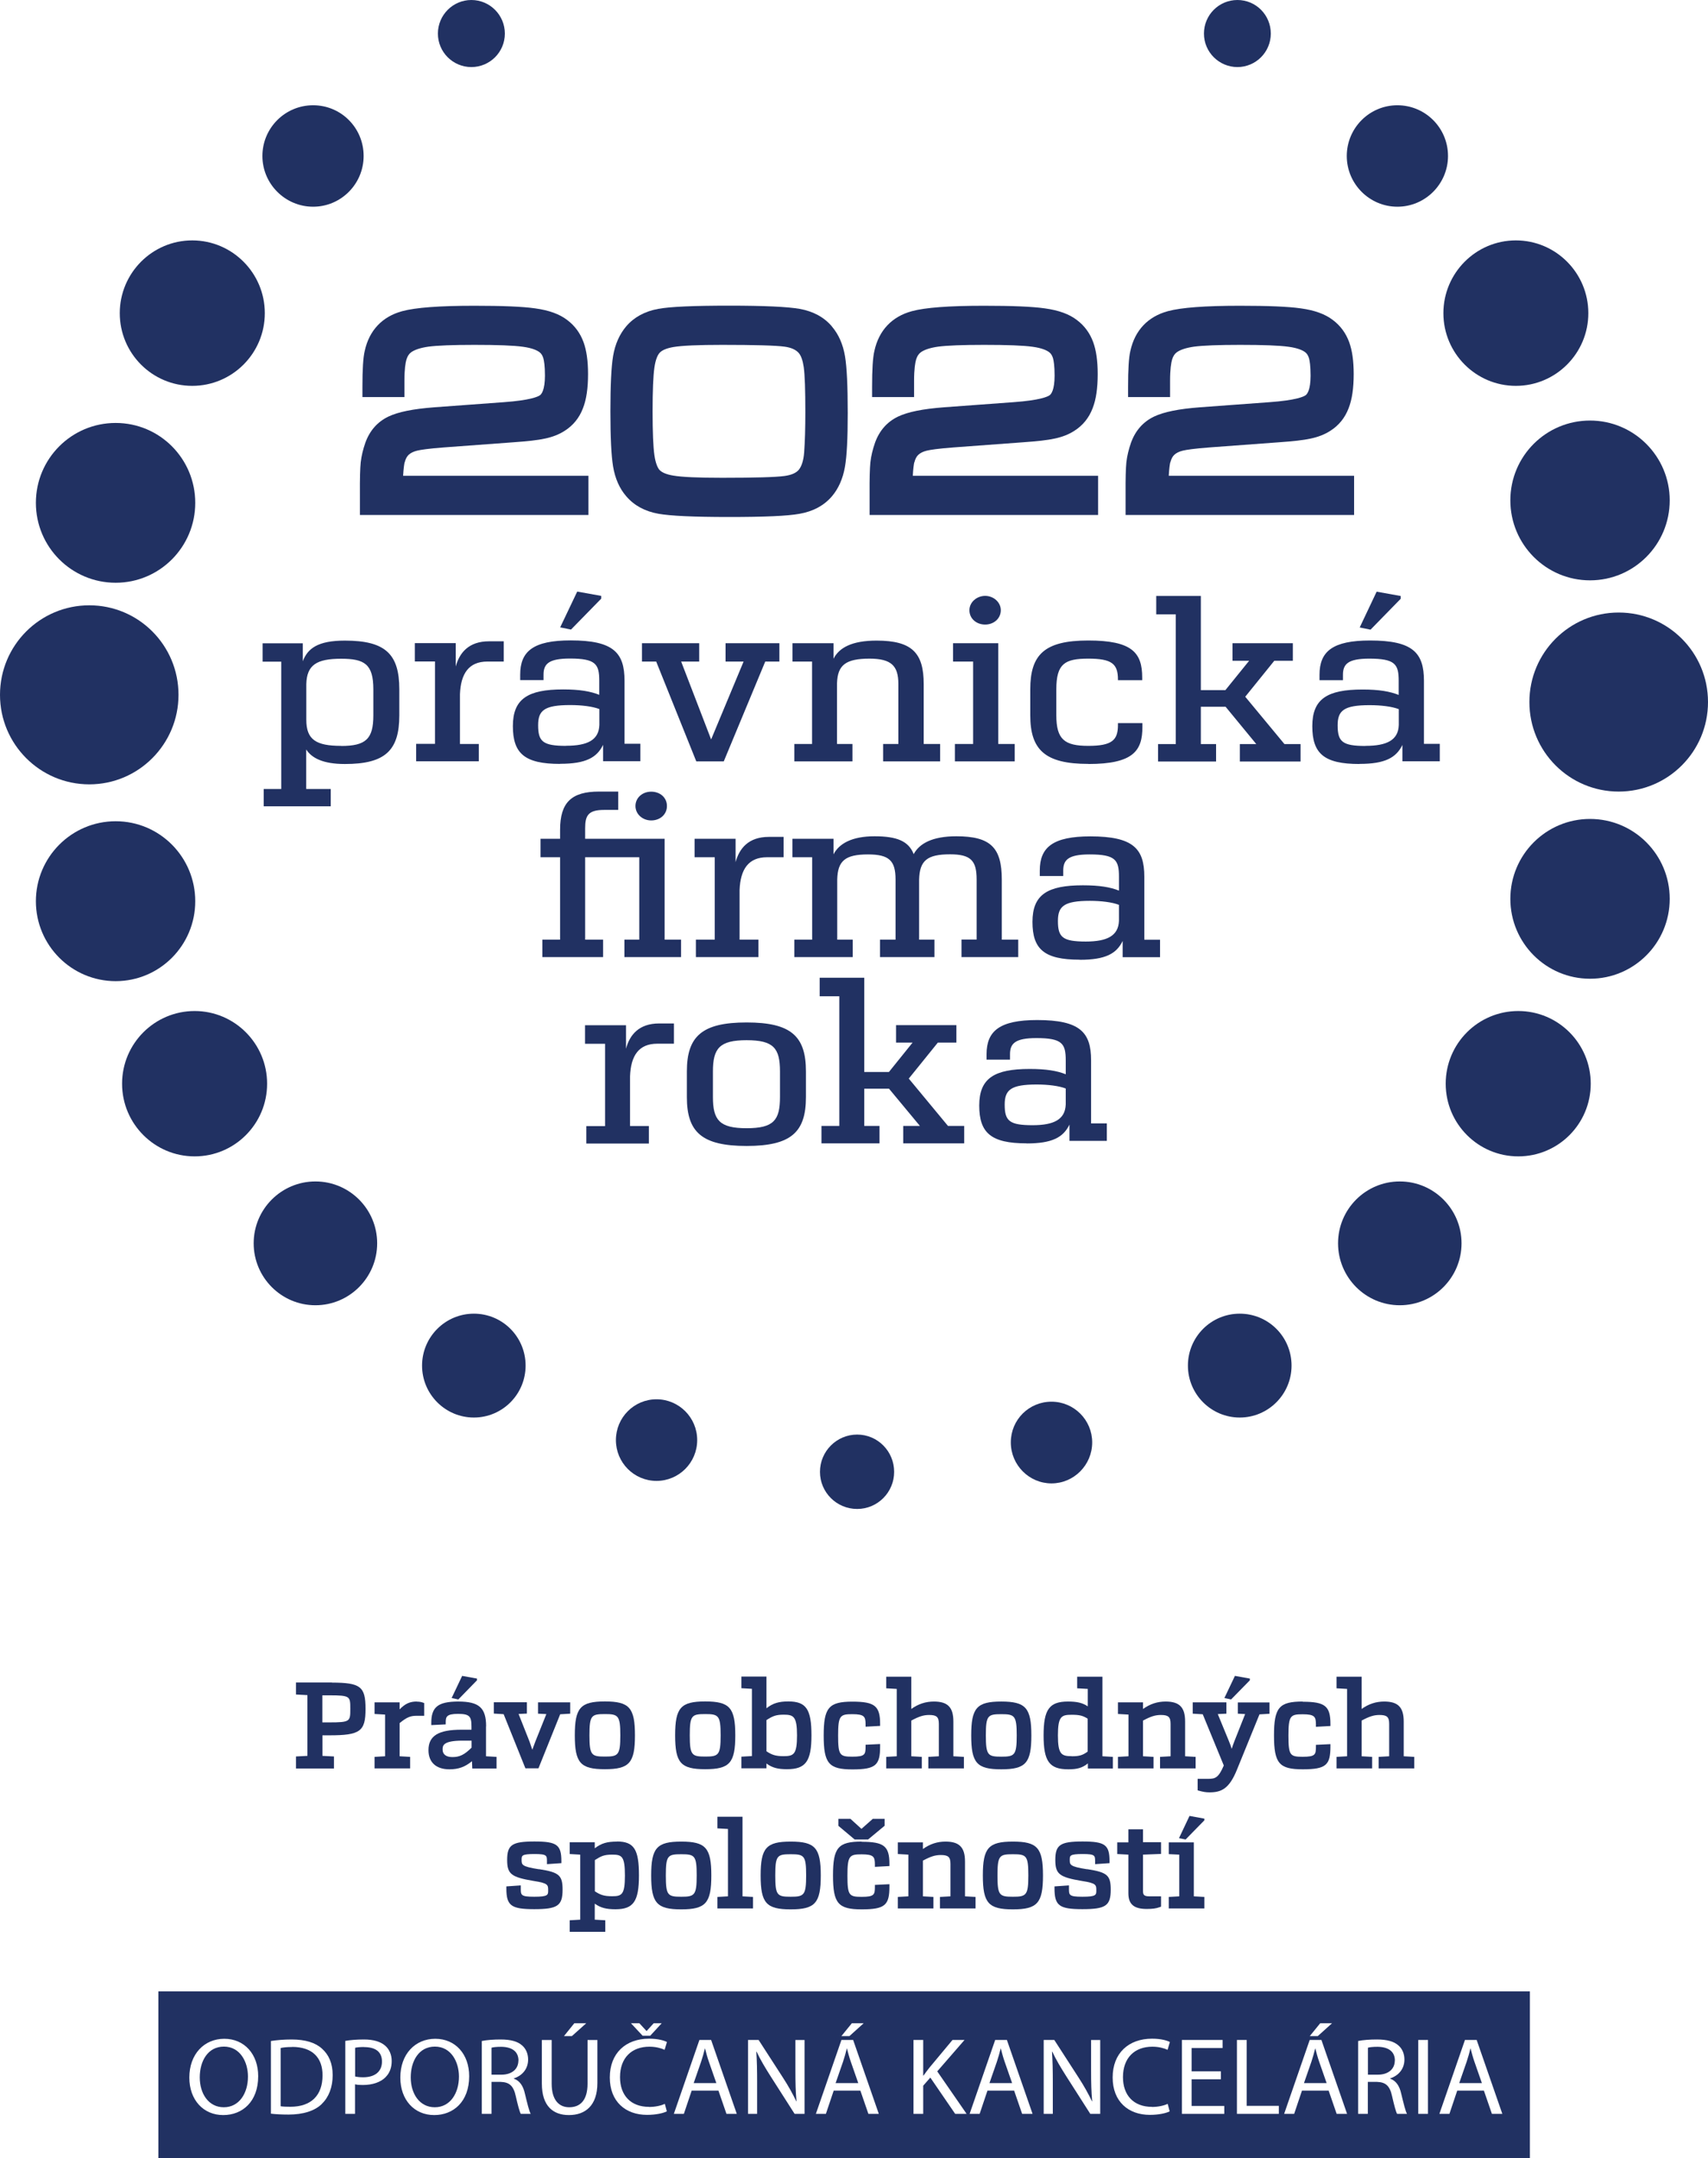 <?xml version="1.0" encoding="UTF-8"?><svg id="Layer_1" xmlns="http://www.w3.org/2000/svg" viewBox="0 0 170.41 215.26"><defs><style>.cls-1{fill:#213162;}</style></defs><g><path class="cls-1" d="M70.35,204.33h-.02c-.11,.44-.23,.89-.38,1.33l-.74,2.13h2.26l-.74-2.12c-.17-.48-.28-.92-.39-1.34Z"/><path class="cls-1" d="M51.73,205.55c0-.95-.7-1.37-1.73-1.38-.47,0-.8,.04-.96,.09v2.69h.99c1.04,0,1.69-.56,1.69-1.4Z"/><path class="cls-1" d="M84.51,204.33h-.02c-.11,.44-.23,.89-.38,1.33l-.74,2.13h2.26l-.74-2.12c-.17-.48-.28-.92-.39-1.34Z"/><path class="cls-1" d="M43.39,204.15c-1.61,0-2.41,1.45-2.41,3.07s.87,2.98,2.4,2.98,2.41-1.39,2.41-3.06c0-1.46-.78-2.99-2.4-2.99Z"/><path class="cls-1" d="M29.14,204.19c-.5,0-.88,.04-1.14,.1v5.81c.25,.04,.6,.05,.98,.05,2.07,0,3.2-1.14,3.2-3.13,.01-1.74-.99-2.84-3.04-2.84Z"/><path class="cls-1" d="M22.34,204.15c-1.61,0-2.41,1.45-2.41,3.07s.87,2.98,2.4,2.98,2.41-1.39,2.41-3.06c0-1.46-.78-2.99-2.4-2.99Z"/><path class="cls-1" d="M36.34,204.19c-.42,0-.75,.03-.91,.08v2.86c.21,.05,.48,.08,.8,.08,1.17,0,1.88-.56,1.88-1.57s-.7-1.44-1.77-1.44Z"/><path class="cls-1" d="M99.86,204.33h-.02c-.11,.44-.23,.89-.38,1.33l-.74,2.13h2.26l-.74-2.12c-.17-.48-.28-.92-.39-1.34Z"/><path class="cls-1" d="M131.24,204.33h-.02c-.11,.44-.23,.89-.38,1.33l-.74,2.13h2.26l-.74-2.12c-.17-.48-.28-.92-.39-1.34Z"/><path class="cls-1" d="M146.73,204.33h-.02c-.11,.44-.23,.89-.38,1.33l-.74,2.13h2.26l-.74-2.12c-.17-.48-.28-.92-.39-1.34Z"/><path class="cls-1" d="M139.17,205.55c0-.95-.7-1.37-1.73-1.38-.47,0-.8,.04-.96,.09v2.69h.99c1.04,0,1.69-.56,1.69-1.4Z"/><path class="cls-1" d="M15.8,198.64v16.62H152.64v-16.62H15.8Zm115.92,3.18h1.18l-1.42,1.28h-.8l1.04-1.28Zm-46.73,0h1.18l-1.42,1.28h-.8l1.04-1.28Zm-21.2,0l.71,.77h.02l.7-.77h.8l-1.15,1.25h-.75l-1.17-1.25h.83Zm-6.49,0h1.19l-1.43,1.28h-.79l1.03-1.28Zm-35.03,9.16c-1.98,0-3.38-1.51-3.38-3.74,0-2.34,1.48-3.87,3.49-3.87s3.38,1.54,3.38,3.73c0,2.54-1.57,3.88-3.49,3.88Zm9.84-1.11c-.7,.69-1.86,1.06-3.32,1.06-.69,0-1.27-.03-1.76-.09v-7.25c.59-.09,1.29-.15,2.06-.15,1.39,0,2.39,.32,3.04,.92,.67,.6,1.06,1.45,1.06,2.64s-.38,2.19-1.08,2.86Zm6.39-2.7c-.51,.54-1.35,.81-2.3,.81-.29,0-.56-.01-.78-.07v2.95h-.97v-7.28c.47-.08,1.08-.14,1.86-.14,.96,0,1.66,.22,2.11,.61,.41,.35,.66,.89,.66,1.54s-.2,1.19-.58,1.57Zm4.82,3.81c-1.98,0-3.38-1.51-3.38-3.74,0-2.34,1.48-3.87,3.49-3.87s3.38,1.54,3.38,3.73c0,2.54-1.57,3.88-3.49,3.88Zm8.64-.12c-.12-.21-.29-.84-.5-1.76-.22-1.02-.62-1.4-1.51-1.43h-.91v3.19h-.97v-7.27c.49-.1,1.19-.15,1.86-.15,1.04,0,1.71,.19,2.17,.6,.38,.33,.59,.83,.59,1.4,0,.97-.62,1.62-1.42,1.88v.03c.58,.2,.93,.72,1.1,1.49,.25,1.03,.42,1.74,.58,2.02h-1Zm7.64-3.07c0,2.26-1.22,3.19-2.84,3.19-1.54,0-2.7-.86-2.7-3.15v-4.34h.98v4.36c0,1.65,.75,2.35,1.75,2.35,1.12,0,1.83-.72,1.83-2.35v-4.36h.98v4.3Zm5.15,2.38c.59,0,1.19-.12,1.58-.31l.2,.75c-.36,.18-1.07,.35-1.98,.35-2.12,0-3.71-1.31-3.71-3.73s1.59-3.87,3.92-3.87c.94,0,1.53,.2,1.78,.33l-.23,.78c-.37-.17-.89-.31-1.52-.31-1.76,0-2.93,1.1-2.93,3.04,0,1.8,1.06,2.96,2.89,2.96Zm7.73,.69l-.8-2.32h-2.67l-.78,2.32h-1l2.55-7.37h1.17l2.56,7.37h-1.04Zm7.78,0h-.98l-2.39-3.74c-.52-.82-1.03-1.66-1.4-2.46h-.03c.06,.94,.08,1.83,.08,3.05v3.15h-.91v-7.37h1.06l2.41,3.73c.56,.86,.99,1.64,1.35,2.39h.02c-.09-.99-.11-1.89-.11-3.04v-3.08h.91v7.37Zm6.38,0l-.8-2.32h-2.66l-.78,2.32h-1l2.55-7.37h1.17l2.56,7.37h-1.04Zm8.66,0l-2.48-3.62-.71,.81v2.81h-.97v-7.37h.97v3.55h.03c.2-.28,.4-.55,.59-.79l2.3-2.76h1.2l-2.72,3.13,2.93,4.24h-1.15Zm6.68,0l-.8-2.32h-2.66l-.78,2.32h-1l2.55-7.37h1.17l2.56,7.37h-1.04Zm7.78,0h-.98l-2.39-3.74c-.52-.82-1.03-1.66-1.4-2.46h-.03c.06,.94,.08,1.83,.08,3.05v3.15h-.91v-7.37h1.06l2.41,3.73c.56,.86,.99,1.64,1.35,2.39h.02c-.09-.99-.11-1.89-.11-3.04v-3.08h.91v7.37Zm5.16-.69c.59,0,1.19-.12,1.58-.31l.2,.75c-.36,.18-1.07,.35-1.98,.35-2.12,0-3.71-1.31-3.71-3.73s1.59-3.87,3.93-3.87c.94,0,1.53,.2,1.78,.33l-.23,.78c-.37-.17-.89-.31-1.52-.31-1.76,0-2.93,1.1-2.93,3.04,0,1.8,1.06,2.96,2.89,2.96Zm7.23,.69h-4.23v-7.37h4.06v.8h-3.09v2.33h2.92v.79h-2.92v2.66h3.26v.8Zm5.44,0h-4.18v-7.37h.97v6.57h3.21v.8Zm5.77,0l-.8-2.32h-2.66l-.78,2.32h-1l2.55-7.37h1.17l2.56,7.37h-1.04Zm6.03,0c-.12-.21-.29-.84-.5-1.76-.22-1.02-.62-1.4-1.51-1.43h-.91v3.19h-.97v-7.27c.49-.1,1.19-.15,1.86-.15,1.04,0,1.71,.19,2.17,.6,.38,.33,.59,.83,.59,1.4,0,.97-.62,1.62-1.42,1.88v.03c.58,.2,.93,.72,1.1,1.49,.25,1.03,.42,1.74,.58,2.02h-1Zm3.08,0h-.97v-7.37h.97v7.37Zm6.38,0l-.8-2.32h-2.66l-.78,2.32h-1l2.55-7.37h1.17l2.56,7.37h-1.04Z"/></g><path class="cls-1" d="M89.21,146.82c0,2.04-1.65,3.7-3.69,3.7s-3.71-1.65-3.71-3.7,1.66-3.72,3.71-3.72,3.69,1.67,3.69,3.72"/><path class="cls-1" d="M108.97,143.88c0,2.26-1.83,4.09-4.06,4.09s-4.06-1.83-4.06-4.09,1.81-4.06,4.06-4.06,4.06,1.83,4.06,4.06"/><path class="cls-1" d="M69.56,143.65c0,2.25-1.82,4.07-4.06,4.07s-4.05-1.82-4.05-4.07,1.81-4.07,4.05-4.07,4.06,1.82,4.06,4.07"/><path class="cls-1" d="M128.86,136.22c0,2.86-2.32,5.18-5.17,5.18s-5.17-2.32-5.17-5.18,2.31-5.18,5.17-5.18,5.17,2.31,5.17,5.18"/><path class="cls-1" d="M52.44,136.22c0,2.86-2.31,5.18-5.16,5.18s-5.17-2.32-5.17-5.18,2.32-5.18,5.17-5.18,5.16,2.31,5.16,5.18"/><path class="cls-1" d="M126.79,3.35c0,1.85-1.5,3.34-3.33,3.34s-3.34-1.49-3.34-3.34,1.49-3.35,3.34-3.35,3.33,1.5,3.33,3.35"/><path class="cls-1" d="M50.37,3.35c0,1.85-1.5,3.34-3.34,3.34s-3.34-1.49-3.34-3.34,1.5-3.35,3.34-3.35,3.34,1.5,3.34,3.35"/><path class="cls-1" d="M145.82,124.02c0,3.41-2.76,6.18-6.16,6.18s-6.16-2.77-6.16-6.18,2.76-6.17,6.16-6.17,6.16,2.76,6.16,6.17"/><path class="cls-1" d="M37.63,124.02c0,3.41-2.76,6.18-6.16,6.18s-6.16-2.77-6.16-6.18,2.76-6.17,6.16-6.17,6.16,2.76,6.16,6.17"/><path class="cls-1" d="M144.47,15.56c0,2.79-2.27,5.06-5.05,5.06s-5.05-2.27-5.05-5.06,2.26-5.06,5.05-5.06,5.05,2.26,5.05,5.06"/><path class="cls-1" d="M36.28,15.56c0,2.79-2.26,5.06-5.04,5.06s-5.06-2.27-5.06-5.06,2.26-5.06,5.06-5.06,5.04,2.26,5.04,5.06"/><path class="cls-1" d="M26.65,108.1c0,4.01-3.24,7.25-7.23,7.25s-7.24-3.24-7.24-7.25,3.25-7.25,7.24-7.25,7.23,3.25,7.23,7.25"/><path class="cls-1" d="M158.71,108.1c0,4.01-3.24,7.25-7.23,7.25s-7.24-3.24-7.24-7.25,3.24-7.25,7.24-7.25,7.23,3.25,7.23,7.25"/><path class="cls-1" d="M26.42,31.24c0,4-3.24,7.25-7.24,7.25s-7.23-3.25-7.23-7.25,3.24-7.26,7.23-7.26,7.24,3.25,7.24,7.26"/><path class="cls-1" d="M158.47,31.24c0,4-3.24,7.25-7.23,7.25s-7.23-3.25-7.23-7.25,3.24-7.26,7.23-7.26,7.23,3.25,7.23,7.26"/><path class="cls-1" d="M166.59,89.66c0,4.41-3.56,7.97-7.95,7.97s-7.95-3.57-7.95-7.97,3.56-7.97,7.95-7.97,7.95,3.56,7.95,7.97"/><path class="cls-1" d="M19.48,89.9c0,4.4-3.55,7.97-7.94,7.97s-7.96-3.57-7.96-7.97,3.56-7.98,7.96-7.98,7.94,3.58,7.94,7.98"/><path class="cls-1" d="M166.59,49.91c0,4.41-3.56,7.98-7.95,7.98s-7.95-3.57-7.95-7.98,3.56-7.96,7.95-7.96,7.95,3.58,7.95,7.96"/><path class="cls-1" d="M19.48,50.16c0,4.4-3.55,7.97-7.94,7.97s-7.96-3.56-7.96-7.97,3.56-7.97,7.96-7.97,7.94,3.57,7.94,7.97"/><path class="cls-1" d="M17.81,69.31c0,4.93-3.99,8.93-8.9,8.93S0,74.25,0,69.31s3.99-8.93,8.91-8.93,8.9,3.99,8.9,8.93"/><path class="cls-1" d="M170.41,70.03c0,4.94-3.99,8.93-8.91,8.93s-8.91-3.99-8.91-8.93,3.99-8.93,8.91-8.93,8.91,3.99,8.91,8.93"/><path class="cls-1" d="M90.12,114.05h6.08v-1.74h-1.62l-3.91-4.72,2.9-3.59h1.85v-1.74h-6.02v1.74h1.65l-2.36,2.93h-2.46v-9.4h-4.45v1.85h1.96v12.93h-1.78v1.74h5.79v-1.74h-1.52v-3.71h2.47l3.08,3.71h-1.66v1.74Zm-15.63-1.51c-2.7,0-3.36-.8-3.36-3.11v-2.55c0-2.31,.66-3.12,3.36-3.12s3.33,.8,3.33,3.12v2.55c0,2.31-.62,3.11-3.33,3.11m0,1.77c4.46,0,5.92-1.39,5.92-4.88v-2.55c0-3.5-1.46-4.89-5.92-4.89s-5.96,1.39-5.96,4.89v2.55c0,3.49,1.48,4.88,5.96,4.88m-9.75-.25v-1.74h-1.88v-4.96c.08-2.06,.87-3.25,2.72-3.25h1.66v-2.02h-1.47c-2.03,0-2.95,1.15-3.31,2.52v-2.34h-4.09v1.85h2v8.21h-1.87v1.74h6.25Z"/><path class="cls-1" d="M103.03,112.24c-2.32,0-2.79-.42-2.79-2.05,0-1.47,.6-2.01,3.19-2.01,1.15,0,2.24,.14,2.9,.4v1.58c-.05,1.51-1.18,2.08-3.31,2.08m-.59,1.82c2.55,0,3.66-.61,4.27-1.88v1.62h3.73v-1.74h-1.57v-6.29c0-2.8-1.11-4.02-5.38-4.02-3.73,0-5.05,1.08-5.05,3.41v.54h2.34v-.54c0-1.06,.5-1.61,2.63-1.61,2.58,0,2.93,.55,2.93,2.22v1.39c-.87-.35-1.95-.53-3.6-.53-3.54,0-5.03,.93-5.03,3.65s1.17,3.77,4.71,3.77"/><path class="cls-1" d="M108.34,93.92c-2.32,0-2.79-.42-2.79-2.05,0-1.47,.6-2.01,3.19-2.01,1.15,0,2.24,.14,2.9,.4v1.58c-.05,1.51-1.18,2.08-3.31,2.08m-.59,1.82c2.55,0,3.66-.61,4.27-1.88v1.62h3.73v-1.74h-1.57v-6.29c0-2.8-1.11-4.02-5.38-4.02-3.73,0-5.05,1.08-5.05,3.41v.54h2.34v-.54c0-1.06,.5-1.61,2.63-1.61,2.58,0,2.93,.55,2.93,2.22v1.39c-.87-.35-1.95-.53-3.6-.53-3.54,0-5.03,.93-5.03,3.65s1.17,3.77,4.71,3.77m-11.81-.26h5.68v-1.74h-1.64v-5.98c0-3.2-1.11-4.33-4.54-4.33-2.39,0-3.68,.72-4.25,1.78-.51-1.3-1.67-1.78-3.91-1.78s-3.53,.72-4.09,1.8v-1.55h-4.1v1.84h1.97v8.22h-1.78v1.74h5.83v-1.74h-1.55v-6c.05-1.86,.79-2.5,3.07-2.5,2.11,0,2.75,.62,2.75,2.5v6h-1.55v1.74h5.43v-1.74h-1.53v-5.98c.05-1.91,.8-2.53,3.09-2.53,2.06,0,2.65,.62,2.65,2.5v6h-1.51v1.74Zm-20.24,0v-1.74h-1.88v-4.96c.08-2.05,.88-3.26,2.74-3.26h1.65v-2.03h-1.47c-2.04,0-2.95,1.16-3.32,2.52v-2.33h-4.09v1.84h2.01v8.22h-1.88v1.74h6.25Zm-10.7-13.63c.88,0,1.57-.59,1.57-1.44s-.69-1.43-1.57-1.43-1.57,.61-1.57,1.43,.72,1.44,1.57,1.44m-10.86,13.63h6.06v-1.74h-1.79v-8.22h5.4v8.22h-1.48v1.74h5.65v-1.74h-1.64v-10.06h-7.93v-1.04c0-1.25,.28-1.84,1.88-1.84h1.42v-1.83h-1.91c-2.75,0-3.89,1.08-3.89,3.82v.89h-1.95v1.84h1.95v8.22h-1.77"/><path class="cls-1" d="M139.74,59.45l-2.39-.43-1.69,3.57,1.08,.22,3.01-3.08v-.28Zm-3.5,14.96c-2.32,0-2.78-.43-2.78-2.06,0-1.46,.6-2.01,3.19-2.01,1.16,0,2.25,.14,2.91,.4v1.58c-.05,1.51-1.19,2.08-3.32,2.08m-.59,1.8c2.54,0,3.65-.62,4.27-1.89v1.63h3.73v-1.74h-1.58v-6.28c0-2.8-1.1-4.03-5.37-4.03-3.73,0-5.05,1.08-5.05,3.42v.54h2.34v-.54c0-1.06,.49-1.61,2.62-1.61,2.58,0,2.94,.55,2.94,2.22v1.4c-.88-.35-1.96-.54-3.6-.54-3.54,0-5.02,.94-5.02,3.66s1.16,3.77,4.71,3.77m-11.94-.25h6.06v-1.74h-1.61l-3.91-4.72,2.9-3.59h1.85v-1.75h-6.02v1.75h1.66l-2.37,2.93h-2.45v-9.39h-4.45v1.83h1.95v12.94h-1.77v1.74h5.79v-1.74h-1.52v-3.72h2.47l3.06,3.72h-1.64v1.74Zm-15.12,.25c4.53,0,5.4-1.35,5.4-3.7v-.38h-2.44v.19c0,1.51-.59,2.08-2.96,2.08s-3.19-.64-3.19-3.05v-2.58c0-2.57,.85-3.07,3.19-3.07s2.96,.51,2.96,2.08v.07h2.42v-.26c0-2.48-1-3.7-5.38-3.7s-5.79,1.41-5.79,4.88v2.58c0,3.44,1.47,4.85,5.79,4.85m-13.31-.25h5.97v-1.74h-1.64v-10.05h-4.51v1.83h2v8.22h-1.82v1.74Zm3.02-13.65c.84,0,1.56-.58,1.56-1.43,0-.8-.72-1.43-1.56-1.43s-1.57,.63-1.57,1.43c0,.85,.71,1.43,1.57,1.43m-13.24,13.65v-1.74h-1.54v-6.07c.06-1.8,.87-2.44,3.24-2.44,2.17,0,2.88,.71,2.88,2.51v6h-1.52v1.74h5.69v-1.74h-1.64v-5.97c0-3.09-1.14-4.34-4.7-4.34-2.5,0-3.75,.73-4.3,1.81v-1.55h-4.09v1.83h1.95v8.22h-1.77v1.74h5.82Zm-15.58,0h2.74l4.14-9.96h1.41v-1.83h-5.37v1.83h1.8l-3.24,7.77-2.99-7.77h1.8v-1.83h-5.71v1.83h1.42l4,9.96Zm-9.49-16.51l-2.39-.43-1.7,3.57,1.08,.22,3.01-3.08v-.28Zm-3.5,14.96c-2.32,0-2.79-.43-2.79-2.06,0-1.46,.59-2.01,3.2-2.01,1.16,0,2.24,.14,2.91,.4v1.58c-.05,1.51-1.18,2.08-3.32,2.08m-.59,1.8c2.56,0,3.66-.62,4.28-1.89v1.63h3.72v-1.74h-1.58v-6.28c0-2.8-1.1-4.03-5.37-4.03-3.73,0-5.04,1.08-5.04,3.42v.54h2.33v-.54c0-1.06,.49-1.61,2.63-1.61,2.57,0,2.93,.55,2.93,2.22v1.4c-.87-.35-1.96-.54-3.6-.54-3.53,0-5.02,.94-5.02,3.66s1.16,3.77,4.71,3.77m-8.11-.25v-1.74h-1.88v-4.96c.08-2.05,.88-3.26,2.73-3.26h1.64v-2.02h-1.47c-2.03,0-2.95,1.15-3.32,2.51v-2.33h-4.08v1.83h2.01v8.22h-1.88v1.74h6.25Zm-13.74-1.55c-2.5,0-3.47-.62-3.47-2.6v-3.56c.05-1.91,1.03-2.53,3.47-2.53,2.31,0,3.22,.51,3.22,3.05v2.6c0,2.35-.75,3.05-3.22,3.05m-7.72,6.02h6.69v-1.73h-2.45v-3.94c.54,.84,1.65,1.45,3.86,1.45,4.02,0,5.43-1.35,5.43-4.85v-2.6c0-3.52-1.39-4.86-5.43-4.86-2.73,0-3.72,.8-4.2,2.06v-1.79h-4.01v1.83h1.86v12.7h-1.75"/><g><path class="cls-1" d="M40.38,46.12c.08-.33,.21-.58,.39-.75,.2-.19,.49-.33,.86-.42,.34-.08,1.08-.2,2.67-.32l6.89-.51c1.45-.1,2.5-.22,3.18-.37,.76-.16,1.42-.42,1.96-.77,.84-.53,1.46-1.28,1.83-2.25,.35-.89,.51-2.01,.51-3.42,0-1.31-.15-2.35-.45-3.18-.33-.9-.87-1.64-1.63-2.21-.77-.59-1.81-.97-3.2-1.16-1.26-.18-3.24-.26-6.07-.26-3.51,0-5.86,.18-7.19,.54-1.99,.54-3.29,1.91-3.74,3.96-.16,.67-.23,1.85-.23,3.61v1h4.19v-1.63c0-1.18,.11-1.8,.2-2.11,.1-.33,.25-.57,.47-.73,.36-.26,.95-.45,1.72-.56,.9-.12,2.45-.18,4.6-.18,2.29,0,3.91,.06,4.83,.19,.97,.13,1.46,.38,1.68,.56,.17,.13,.28,.33,.36,.58,.07,.25,.16,.76,.16,1.74,0,1.44-.35,1.85-.49,1.95-.2,.15-.97,.51-3.64,.7l-6.94,.51c-2.09,.16-3.57,.46-4.54,.92-1.09,.52-1.86,1.39-2.3,2.59-.24,.68-.4,1.35-.47,1.98-.06,.59-.09,1.61-.08,3.11v2.14h22.8v-3.91h-18.49c.04-.72,.1-1.13,.15-1.35Z"/><path class="cls-1" d="M83,32.56c-.78-.92-1.87-1.51-3.22-1.75-1.2-.21-3.5-.32-7.04-.32s-5.88,.1-7.06,.32c-1.34,.24-2.42,.83-3.2,1.74-.66,.78-1.11,1.77-1.31,2.96-.18,1.08-.27,2.89-.27,5.52s.09,4.43,.27,5.51c.2,1.19,.64,2.19,1.31,2.96,.78,.92,1.87,1.51,3.22,1.75,1.2,.21,3.5,.32,7.04,.32s5.84-.1,7.04-.32c1.36-.24,2.44-.83,3.22-1.74,.65-.76,1.09-1.75,1.3-2.93,.19-1.08,.28-2.83,.28-5.37,0-2.73-.09-4.58-.27-5.66-.2-1.2-.64-2.2-1.31-2.98Zm-17.21,14.31c-.16-.2-.38-.62-.5-1.47-.12-.82-.18-2.29-.18-4.36s.06-3.55,.18-4.37c.12-.85,.34-1.26,.5-1.45,.23-.28,.71-.48,1.38-.6,.88-.15,2.52-.22,4.89-.22,3.26,0,5.36,.06,6.22,.18,.66,.09,1.14,.31,1.42,.64,.23,.27,.4,.76,.49,1.4,.11,.79,.16,2.3,.16,4.49,0,1.58-.04,2.95-.12,4.04-.06,.78-.25,1.36-.53,1.71-.27,.32-.75,.53-1.43,.62-.88,.12-2.97,.18-6.21,.18-2.37,0-4.02-.07-4.89-.22-.68-.11-1.16-.32-1.38-.58Z"/><path class="cls-1" d="M91.23,46.12c.08-.33,.21-.58,.39-.75,.2-.19,.49-.33,.86-.42,.34-.08,1.08-.2,2.67-.32l6.89-.51c1.45-.1,2.5-.22,3.18-.37,.76-.16,1.42-.42,1.96-.77,.84-.53,1.46-1.28,1.83-2.25,.35-.89,.51-2.01,.51-3.42,0-1.31-.15-2.35-.45-3.18-.33-.9-.87-1.64-1.63-2.21-.77-.59-1.81-.97-3.2-1.16-1.26-.18-3.24-.26-6.07-.26-3.51,0-5.86,.18-7.19,.54-1.99,.54-3.29,1.91-3.74,3.96-.16,.67-.23,1.85-.23,3.61v1h4.19v-1.63c0-1.18,.11-1.8,.2-2.11,.1-.33,.25-.57,.47-.73,.36-.26,.95-.45,1.72-.56,.9-.12,2.45-.18,4.6-.18,2.29,0,3.91,.06,4.83,.19,.97,.13,1.46,.38,1.68,.56,.17,.13,.28,.33,.36,.58,.07,.25,.16,.76,.16,1.74,0,1.44-.35,1.85-.49,1.95-.2,.15-.97,.51-3.64,.7l-6.94,.51c-2.09,.16-3.57,.46-4.54,.92-1.09,.52-1.86,1.39-2.3,2.59-.24,.68-.4,1.35-.47,1.98-.06,.59-.09,1.61-.08,3.11v2.14h22.8v-3.91h-18.49c.04-.72,.1-1.13,.15-1.35Z"/><path class="cls-1" d="M116.77,46.12c.08-.33,.21-.58,.39-.75,.2-.19,.49-.33,.86-.42,.34-.08,1.08-.2,2.67-.32l6.89-.51c1.45-.1,2.5-.22,3.18-.37,.76-.16,1.42-.42,1.96-.77,.84-.53,1.46-1.28,1.83-2.25,.35-.89,.51-2.01,.51-3.42,0-1.31-.15-2.35-.45-3.18-.33-.9-.87-1.64-1.63-2.21-.77-.59-1.81-.97-3.2-1.16-1.26-.18-3.24-.26-6.07-.26-3.51,0-5.86,.18-7.19,.54-1.99,.54-3.29,1.91-3.74,3.96-.16,.67-.23,1.85-.23,3.61v1h4.19v-1.63c0-1.18,.11-1.8,.2-2.11,.1-.33,.25-.57,.47-.73,.36-.26,.95-.45,1.72-.56,.9-.12,2.45-.18,4.6-.18,2.29,0,3.91,.06,4.83,.19,.97,.13,1.46,.38,1.68,.56,.17,.13,.28,.33,.36,.58,.07,.25,.16,.76,.16,1.74,0,1.44-.35,1.85-.49,1.95-.2,.15-.97,.51-3.64,.7l-6.94,.51c-2.09,.16-3.57,.46-4.54,.92-1.09,.52-1.86,1.39-2.3,2.59-.24,.68-.4,1.35-.47,1.98-.06,.59-.09,1.61-.08,3.11v2.14h22.8v-3.91h-18.49c.04-.72,.1-1.13,.15-1.35Z"/></g><g><path class="cls-1" d="M33.11,167.83h-3.58v1.2l1.14,.06v6.06l-1.14,.06v1.2h3.79v-1.2l-1.15-.06v-2.05h.69c3.07,0,3.61-.39,3.61-2.63s-.5-2.62-3.35-2.63Zm-.26,3.98h-.69v-2.7h.69c2.1,0,2.1,.1,2.1,1.35s0,1.35-2.1,1.35Z"/><path class="cls-1" d="M41.58,169.73c-.68,0-1.14,.2-1.71,.78v-.7h-2.5v1.16l1.05,.06v4.16l-1.05,.06v1.15h3.55v-1.15l-1.05-.06v-3.31c.76-.62,1.11-.73,1.74-.73h.71v-1.27l-.14-.05c-.17-.06-.37-.09-.6-.09Z"/><path class="cls-1" d="M48.5,172.2c0-1.84-.7-2.47-2.77-2.47s-2.7,.58-2.7,2.13v.22l1.44-.07v-.2c0-.54,.06-.85,1.22-.85s1.35,.25,1.35,1.26v.32h-1c-2.31,0-3.29,.61-3.29,2.04,0,1.21,.76,1.91,2.09,1.91,.89,0,1.55-.23,2.25-.81l.03,.73h2.42v-1.16l-1.05-.06v-2.98Zm-1.45,1.43v.7c-.72,.71-1.19,.94-1.91,.94-.63,0-.98-.27-.98-.75,0-.37,0-.89,2-.89h.89Z"/><path class="cls-1" d="M53.72,176.4l2.17-5.4,1-.06v-1.13h-3.21v1.13l.83,.04-1.09,2.72c-.12,.31-.22,.58-.31,.84-.08-.25-.18-.52-.28-.82l-1.09-2.75,.83-.04v-1.13h-3.3v1.13l.98,.06,2.17,5.4h1.32Z"/><path class="cls-1" d="M60.35,176.48c2.44,0,3-.63,3-3.38s-.56-3.38-3-3.38-3,.63-3,3.38,.56,3.38,3,3.38Zm0-5.5c1.33,0,1.54,.14,1.54,2.12s-.21,2.12-1.54,2.12-1.54-.13-1.54-2.12,.19-2.12,1.54-2.12Z"/><path class="cls-1" d="M70.36,176.48c2.44,0,3-.63,3-3.38s-.56-3.38-3-3.38-3,.63-3,3.38,.56,3.38,3,3.38Zm0-5.5c1.33,0,1.54,.14,1.54,2.12s-.21,2.12-1.54,2.12-1.54-.13-1.54-2.12,.19-2.12,1.54-2.12Z"/><path class="cls-1" d="M76.47,175.91c.58,.43,1.14,.57,2.05,.57,1.87,0,2.44-.79,2.44-3.38s-.52-3.38-2.3-3.38c-.95,0-1.54,.17-2.19,.68v-3.16h-2.5v1.16l1.05,.06v6.71l-1.05,.06v1.16h2.5v-.49Zm0-4.33c.63-.41,.97-.54,1.72-.54,.98,0,1.33,.17,1.33,2.07s-.33,2.07-1.35,2.07c-.8,0-1.18-.14-1.7-.49v-3.12Z"/><path class="cls-1" d="M87.81,174.19v-.22l-1.45,.07v.2c0,.77-.06,.99-1.32,.99s-1.42-.14-1.42-2.12,.2-2.12,1.42-2.12,1.32,.26,1.32,1.03v.22l1.45-.08v-.2c0-1.79-.54-2.22-2.77-2.22-2.35,0-2.86,.6-2.86,3.38s.51,3.38,2.86,3.38,2.77-.43,2.77-2.29Z"/><path class="cls-1" d="M91.97,175.25l-1.05-.06v-3.56c.76-.41,1.22-.56,1.78-.56,.75,0,.97,.2,.97,.89v3.23l-1.05,.06v1.15h3.55v-1.15l-1.05-.06v-3.47c0-1.41-.56-1.99-1.94-1.99-.82,0-1.54,.23-2.26,.74v-3.22h-2.5v1.16l1.05,.06v6.72l-1.05,.06v1.15h3.55v-1.15Z"/><path class="cls-1" d="M102.9,173.11c0-2.74-.56-3.38-3-3.38s-3,.63-3,3.38,.56,3.38,3,3.38,3-.63,3-3.38Zm-3-2.12c1.33,0,1.54,.14,1.54,2.12s-.21,2.12-1.54,2.12-1.54-.13-1.54-2.12,.19-2.12,1.54-2.12Z"/><path class="cls-1" d="M109.98,167.25h-2.51v1.16l1.06,.06v1.74c-.54-.36-1.08-.48-1.98-.48-1.86,0-2.43,.79-2.43,3.38s.58,3.38,2.47,3.38c.88,0,1.4-.14,1.95-.59v.51h2.49v-1.16l-1.04-.06v-7.93Zm-3.05,7.93c-1.02,0-1.38-.17-1.38-2.07s.35-2.06,1.36-2.06c.78,0,1.12,.08,1.61,.39v3.28c-.5,.37-.84,.47-1.6,.47Z"/><path class="cls-1" d="M115.09,175.25l-1.05-.06v-3.56c.76-.41,1.22-.56,1.78-.56,.75,0,.97,.2,.97,.89v3.23l-1.05,.06v1.15h3.55v-1.15l-1.05-.06v-3.47c0-1.41-.56-1.99-1.94-1.99-.82,0-1.54,.23-2.26,.74v-.66h-2.5v1.16l1.05,.06v4.16l-1.05,.06v1.15h3.55v-1.15Z"/><path class="cls-1" d="M123.49,170.94l.74,.04-1.05,2.65c-.12,.31-.22,.58-.29,.82-.08-.25-.17-.52-.3-.82l-1.09-2.65,.86-.04v-1.13h-3.36v1.13l1,.06,2.1,5.11c-.52,1.21-.84,1.33-1.54,1.33h-1.07v1.15l.15,.04c.36,.1,.65,.16,1.03,.16,1.19,0,1.98-.36,2.75-2.28l2.24-5.5,1-.06v-1.13h-3.16v1.13Z"/><path class="cls-1" d="M129.97,169.73c-2.35,0-2.86,.6-2.86,3.38s.51,3.38,2.86,3.38,2.77-.43,2.77-2.29v-.22l-1.45,.07v.2c0,.77-.06,.99-1.32,.99s-1.42-.14-1.42-2.12,.2-2.12,1.42-2.12,1.32,.26,1.32,1.03v.22l1.45-.08v-.2c0-1.79-.54-2.22-2.77-2.22Z"/><path class="cls-1" d="M140.05,175.19v-3.47c0-1.41-.56-1.99-1.94-1.99-.82,0-1.54,.23-2.26,.74v-3.22h-2.5v1.16l1.05,.06v6.72l-1.05,.06v1.15h3.55v-1.15l-1.05-.06v-3.56c.76-.41,1.22-.56,1.78-.56,.75,0,.97,.2,.97,.89v3.23l-1.05,.06v1.15h3.55v-1.15l-1.05-.06Z"/><path class="cls-1" d="M53.77,186.46c-1.73-.27-1.73-.45-1.73-.94,0-.42,0-.58,1.28-.58s1.25,.15,1.25,.79v.22l1.44-.1v-.19c0-1.64-.45-1.97-2.69-1.97s-2.72,.34-2.72,1.84c0,1.41,.4,1.72,2.66,2.1,1.43,.22,1.43,.39,1.43,.94,0,.45,0,.63-1.39,.63s-1.34-.17-1.34-.91v-.22l-1.44,.1v.19c0,1.73,.47,2.08,2.78,2.08s2.83-.33,2.83-1.94c0-1.44-.35-1.74-2.35-2.05Z"/><path class="cls-1" d="M61.55,183.7c-.97,0-1.55,.16-2.21,.67v-.6h-2.5v1.17l1.05,.06v6.49l-1.05,.06v1.15h3.55v-1.15l-1.05-.06v-1.6c.59,.42,1.14,.56,2.07,.56,1.79,0,2.34-.79,2.34-3.38s-.49-3.38-2.2-3.38Zm-2.21,1.85c.63-.4,.92-.55,1.75-.55,.95,0,1.26,.16,1.26,2.09s-.33,2.06-1.28,2.06c-.84,0-1.17-.14-1.72-.49v-3.12Z"/><path class="cls-1" d="M67.97,183.7c-2.44,0-3,.63-3,3.38s.56,3.38,3,3.38,3-.63,3-3.38-.56-3.38-3-3.38Zm0,5.5c-1.35,0-1.54-.13-1.54-2.12s.19-2.12,1.54-2.12,1.54,.14,1.54,2.12-.21,2.12-1.54,2.12Z"/><polygon class="cls-1" points="74.08 181.22 71.58 181.22 71.58 182.38 72.63 182.44 72.63 189.16 71.58 189.22 71.58 190.37 75.13 190.37 75.13 189.22 74.08 189.16 74.08 181.22"/><path class="cls-1" d="M78.89,183.7c-2.44,0-3,.63-3,3.38s.56,3.38,3,3.38,3-.63,3-3.38-.56-3.38-3-3.38Zm0,5.5c-1.35,0-1.54-.13-1.54-2.12s.19-2.12,1.54-2.12,1.54,.14,1.54,2.12-.21,2.12-1.54,2.12Z"/><polygon class="cls-1" points="85.95 182.43 84.85 181.43 83.65 181.43 83.65 182.13 85.27 183.49 86.61 183.49 88.26 182.12 88.26 181.43 87.08 181.43 85.95 182.43"/><path class="cls-1" d="M85.97,183.7c-2.35,0-2.86,.6-2.86,3.38s.51,3.38,2.86,3.38,2.77-.43,2.77-2.29v-.22l-1.45,.07v.2c0,.77-.06,.99-1.32,.99s-1.42-.14-1.42-2.12,.2-2.12,1.42-2.12,1.32,.26,1.32,1.03v.22l1.45-.08v-.2c0-1.79-.54-2.22-2.77-2.22Z"/><path class="cls-1" d="M96.28,185.69c0-1.41-.56-1.99-1.94-1.99-.82,0-1.54,.23-2.26,.74v-.66h-2.5v1.16l1.05,.06v4.16l-1.05,.06v1.15h3.55v-1.15l-1.05-.06v-3.56c.76-.41,1.22-.56,1.78-.56,.75,0,.97,.2,.97,.89v3.23l-1.05,.06v1.15h3.55v-1.15l-1.05-.06v-3.47Z"/><path class="cls-1" d="M101.06,183.7c-2.44,0-3,.63-3,3.38s.56,3.38,3,3.38,3-.63,3-3.38-.56-3.38-3-3.38Zm0,5.5c-1.35,0-1.54-.13-1.54-2.12s.19-2.12,1.54-2.12,1.54,.14,1.54,2.12-.21,2.12-1.54,2.12Z"/><path class="cls-1" d="M108.46,186.46c-1.73-.27-1.73-.45-1.73-.94,0-.42,0-.58,1.28-.58s1.25,.15,1.25,.79v.22l1.44-.1v-.19c0-1.64-.45-1.97-2.69-1.97s-2.72,.34-2.72,1.84c0,1.41,.4,1.72,2.66,2.1,1.43,.22,1.43,.39,1.43,.94,0,.45,0,.63-1.39,.63s-1.34-.17-1.34-.91v-.22l-1.44,.1v.19c0,1.73,.47,2.08,2.78,2.08s2.83-.33,2.83-1.94c0-1.44-.35-1.74-2.35-2.05Z"/><path class="cls-1" d="M114.03,182.48h-1.45v1.3h-1.11v1.16l1.11,.06v3.85c0,1.1,.55,1.57,1.83,1.57,.56,0,.96-.05,1.29-.18l.14-.05v-1.03h-1.15c-.55,0-.65-.14-.65-.54v-3.62l1.8-.07v-1.17h-1.8v-1.3Z"/><polygon class="cls-1" points="119.11 183.78 116.61 183.78 116.61 184.95 117.66 185 117.66 189.16 116.61 189.22 116.61 190.37 120.16 190.37 120.16 189.22 119.11 189.16 119.11 183.78"/><polygon class="cls-1" points="124.7 167.61 124.7 167.44 123.21 167.17 122.16 169.38 122.83 169.52 124.7 167.61"/><polygon class="cls-1" points="120.16 181.58 120.16 181.41 118.68 181.14 117.63 183.36 118.29 183.49 120.16 181.58"/><polygon class="cls-1" points="47.59 167.61 47.59 167.44 46.11 167.17 45.06 169.38 45.73 169.52 47.59 167.61"/></g></svg>